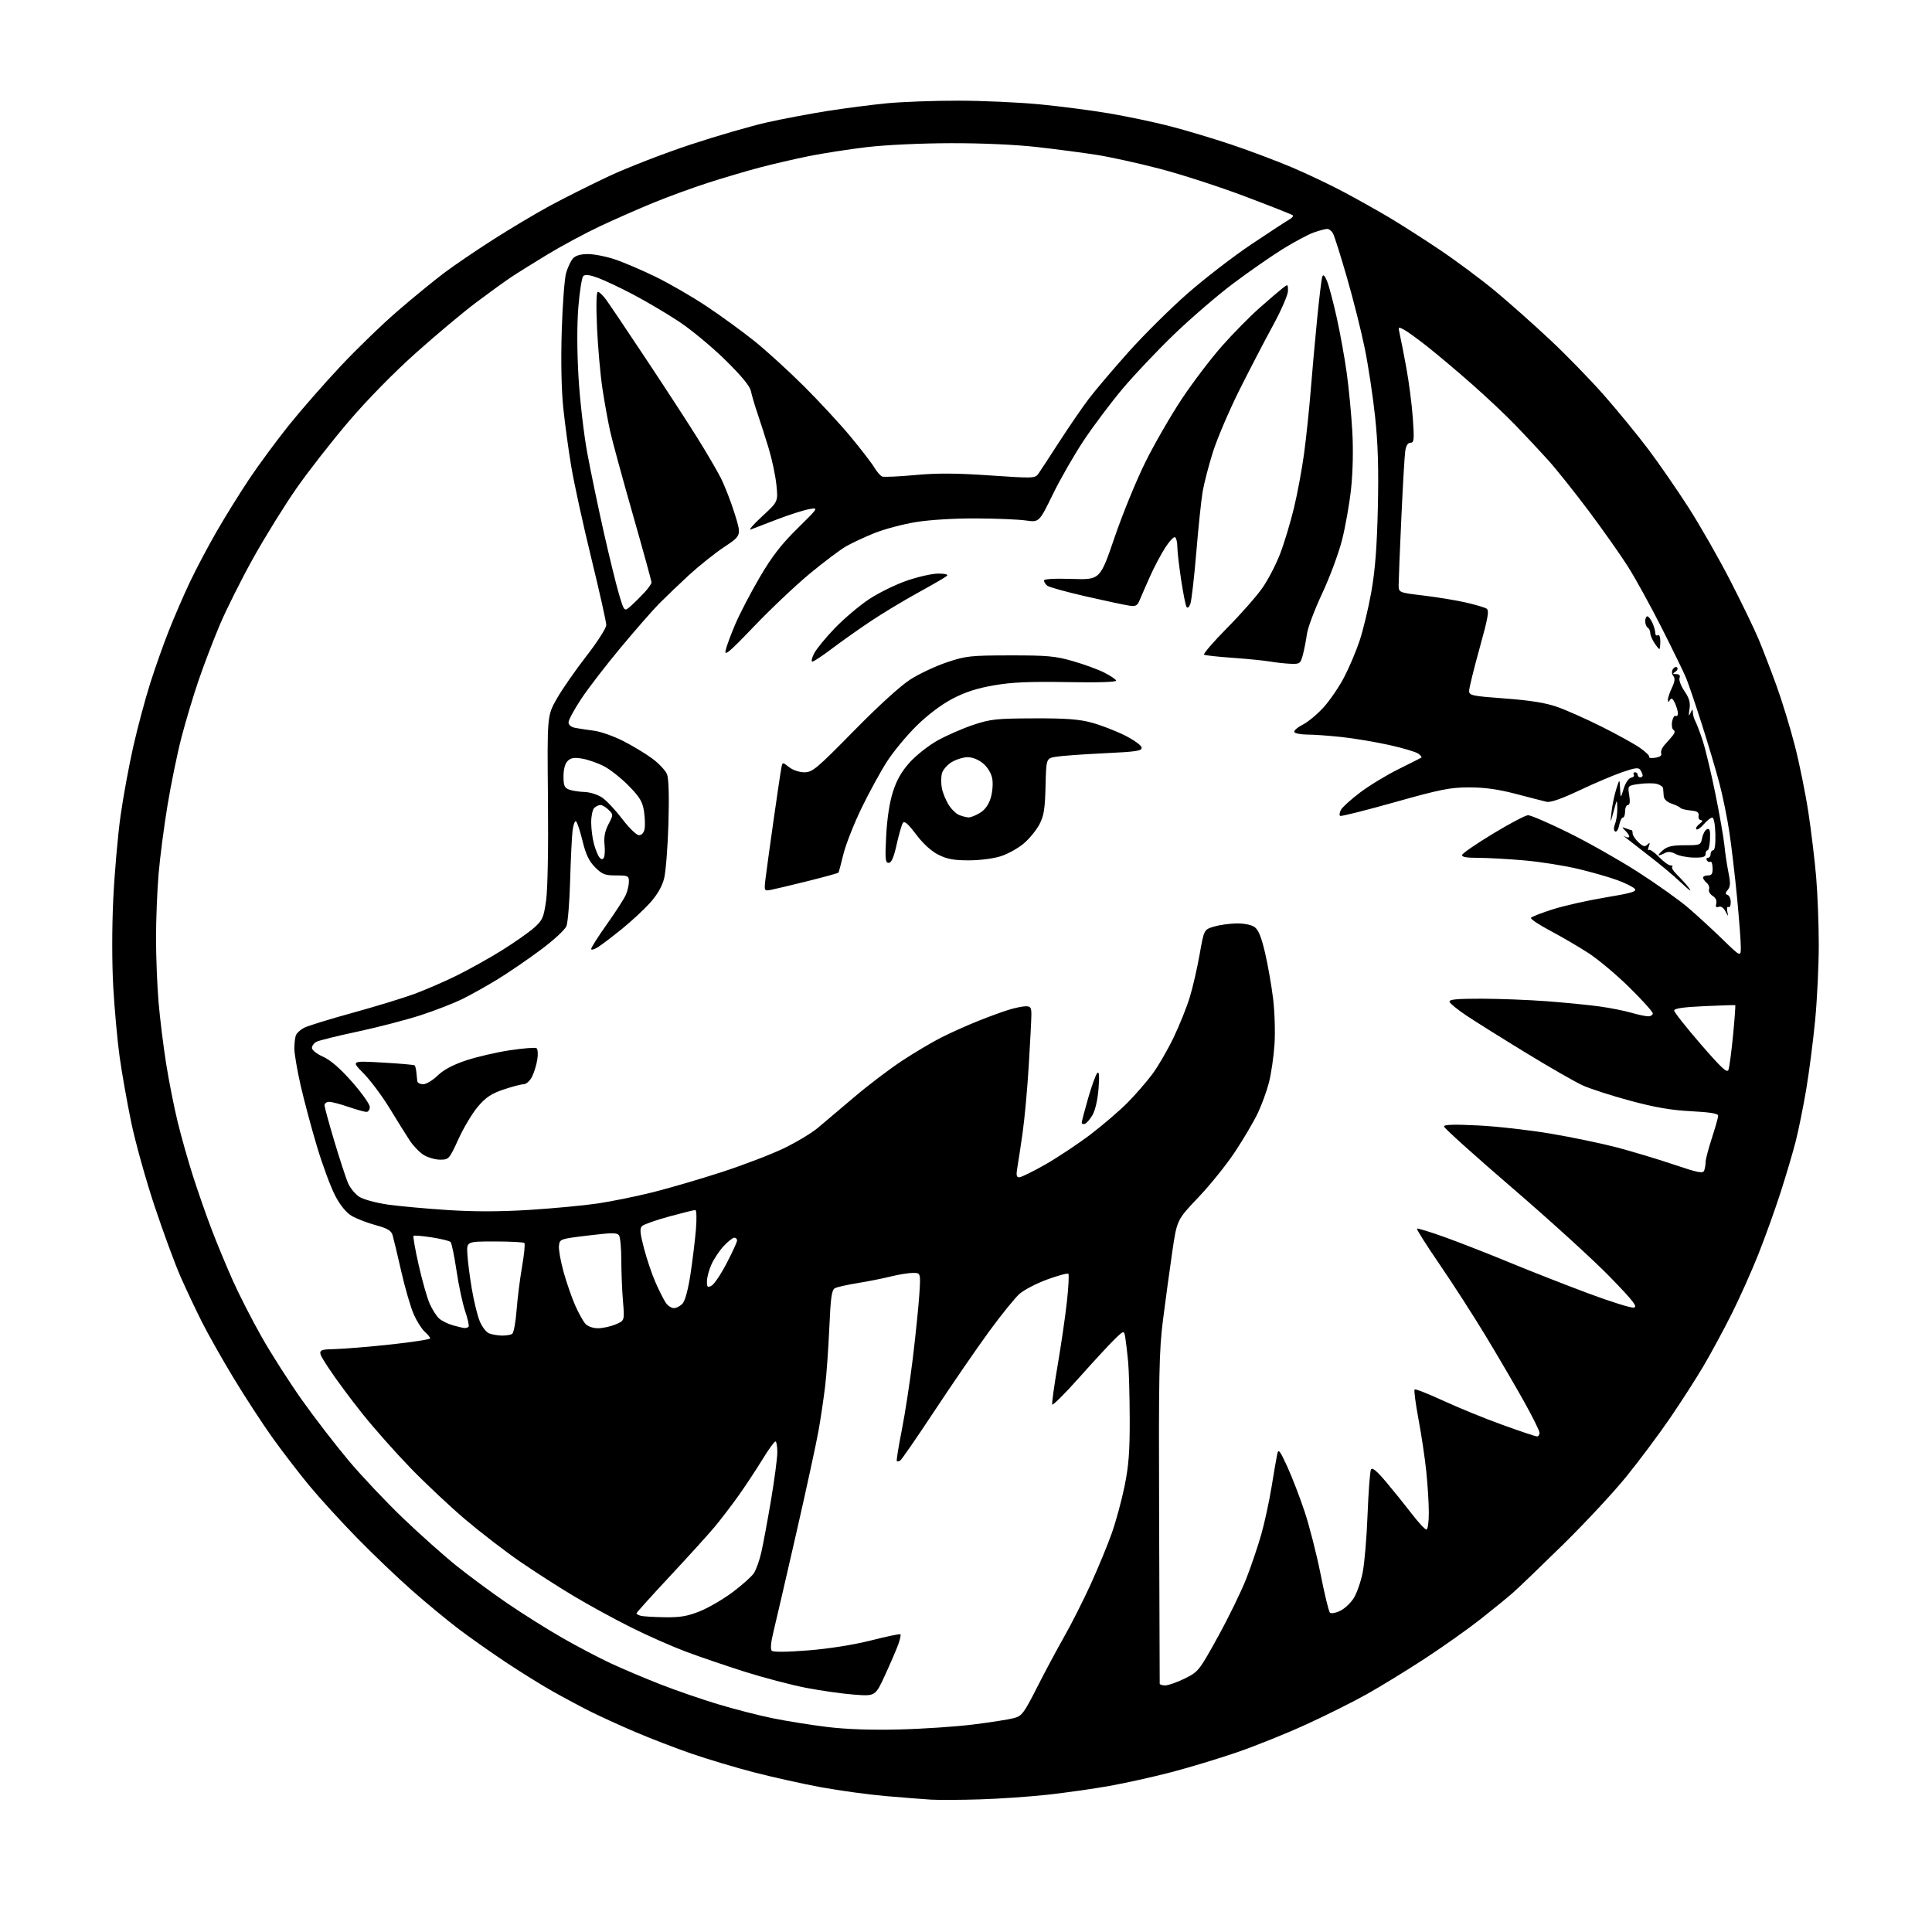 <?xml version="1.0" encoding="UTF-8" standalone="no"?>
<svg 
  version="1.1" 
  xmlns="http://www.w3.org/2000/svg" 
  xmlns:xlink="http://www.w3.org/1999/xlink" 
  xmlns:svg="http://www.w3.org/2000/svg"
  xmlns:rdf="http://www.w3.org/1999/02/22-rdf-syntax-ns#"
  xmlns:cc="http://creativecommons.org/ns#"
  xmlns:dc="http://purl.org/dc/elements/1.1/"
  viewBox="0 0 768 768"
  width="768"
  height="768"
>
<style>svg {background-color: white; }</style>"
<path stroke="none" fill="black" fill-rule="evenodd" d="M389.50,715.28C381.80,715.52 373.02,715.56 370.00,715.38C366.98,715.19 358.88,714.55 352.00,713.96C345.12,713.36 333.59,711.78 326.36,710.45C319.14,709.12 307.21,706.47 299.86,704.57C292.51,702.67 281.30,699.31 274.94,697.12C268.58,694.92 258.47,691.03 252.47,688.46C246.47,685.90 238.40,682.22 234.53,680.27C230.67,678.33 223.90,674.71 219.50,672.22C215.10,669.74 206.78,664.56 201.00,660.72C195.22,656.87 186.90,651.01 182.50,647.69C178.10,644.37 169.78,637.50 164.00,632.42C158.22,627.35 148.29,617.86 141.92,611.35C135.55,604.83 126.94,595.39 122.79,590.37C118.65,585.34 112.09,576.79 108.21,571.37C104.34,565.94 97.48,555.42 92.98,548.00C88.48,540.57 82.78,530.49 80.31,525.59C77.84,520.70 74.02,512.60 71.81,507.59C69.60,502.59 64.95,489.95 61.46,479.50C57.98,469.05 53.78,453.98 52.13,446.00C50.48,438.02 48.42,426.34 47.54,420.03C46.67,413.72 45.54,401.35 45.03,392.53C44.49,382.92 44.48,368.88 45.02,357.49C45.52,347.03 46.83,332.10 47.92,324.30C49.02,316.51 51.33,303.98 53.05,296.46C54.76,288.94 57.76,277.77 59.70,271.64C61.64,265.51 65.01,256.00 67.20,250.50C69.38,245.00 73.12,236.37 75.51,231.33C77.90,226.28 82.66,217.28 86.09,211.33C89.52,205.37 95.40,195.89 99.17,190.27C102.94,184.64 109.98,175.10 114.81,169.07C119.64,163.05 128.92,152.44 135.44,145.50C141.95,138.56 152.27,128.60 158.36,123.37C164.45,118.13 172.65,111.43 176.58,108.47C180.50,105.52 189.29,99.54 196.11,95.19C202.92,90.84 213.08,84.79 218.69,81.75C224.29,78.72 234.84,73.43 242.13,70.01C249.43,66.59 263.97,60.96 274.45,57.49C284.93,54.03 298.68,50.04 305.00,48.63C311.32,47.22 322.12,45.19 329.00,44.10C335.88,43.02 346.42,41.66 352.42,41.07C358.43,40.48 371.26,40.01 380.92,40.02C390.59,40.03 405.18,40.69 413.34,41.48C421.51,42.27 433.88,43.88 440.84,45.06C447.81,46.23 458.68,48.52 465.00,50.14C471.32,51.77 482.43,55.10 489.68,57.54C496.92,59.98 507.72,64.05 513.68,66.58C519.63,69.11 528.77,73.45 534.00,76.24C539.23,79.02 547.33,83.55 552.00,86.32C556.67,89.08 565.90,94.98 572.50,99.42C579.10,103.86 589.00,111.23 594.50,115.81C600.00,120.39 609.80,129.10 616.29,135.18C622.77,141.25 632.47,151.23 637.84,157.36C643.21,163.49 651.00,173.00 655.15,178.50C659.30,184.00 666.45,194.35 671.06,201.50C675.66,208.65 683.15,221.76 687.72,230.63C692.28,239.50 697.40,250.08 699.09,254.13C700.78,258.18 703.96,266.45 706.16,272.50C708.36,278.55 711.66,289.35 713.50,296.50C715.33,303.65 717.75,315.57 718.87,323.00C719.99,330.43 721.38,341.90 721.94,348.50C722.51,355.10 722.98,367.25 722.99,375.50C722.99,383.75 722.34,397.32 721.54,405.67C720.73,414.01 719.13,426.38 717.98,433.17C716.83,439.95 714.98,449.10 713.87,453.50C712.76,457.90 710.03,467.12 707.81,474.00C705.60,480.88 701.61,491.95 698.96,498.62C696.31,505.29 691.58,515.86 688.45,522.12C685.32,528.38 680.31,537.66 677.32,542.75C674.33,547.84 668.26,557.29 663.84,563.75C659.42,570.21 651.60,580.67 646.47,587.00C641.33,593.33 630.01,605.48 621.32,614.01C612.62,622.55 603.70,631.12 601.50,633.06C599.30,635.00 593.45,639.77 588.50,643.67C583.55,647.56 573.64,654.58 566.49,659.26C559.33,663.94 548.94,670.31 543.40,673.42C537.87,676.53 526.92,681.99 519.07,685.57C511.23,689.15 498.89,694.11 491.66,696.59C484.42,699.08 472.65,702.64 465.50,704.50C458.35,706.37 447.32,708.81 441.00,709.94C434.68,711.06 423.65,712.63 416.50,713.42C409.35,714.21 397.20,715.05 389.50,715.28zM357.50,687.49C366.85,687.26 380.12,686.36 387.00,685.50C393.88,684.63 401.08,683.51 403.01,682.99C406.22,682.13 407.00,681.10 412.24,670.78C415.39,664.57 420.27,655.45 423.09,650.50C425.91,645.55 430.65,636.18 433.61,629.68C436.57,623.17 440.34,614.05 441.97,609.41C443.61,604.77 445.89,596.37 447.04,590.74C448.68,582.70 449.12,576.95 449.08,564.00C449.05,554.92 448.77,544.80 448.47,541.50C448.16,538.20 447.67,533.98 447.38,532.12C446.86,528.74 446.86,528.74 443.32,532.12C441.38,533.98 435.02,540.85 429.19,547.40C423.37,553.94 418.45,558.84 418.27,558.30C418.08,557.75 419.05,550.82 420.40,542.90C421.76,534.98 423.42,523.65 424.08,517.72C424.74,511.80 425.01,506.68 424.69,506.35C424.36,506.03 420.61,507.03 416.35,508.59C412.08,510.14 407.11,512.72 405.30,514.31C403.48,515.90 398.01,522.67 393.13,529.35C388.25,536.03 378.54,550.16 371.55,560.74C364.56,571.32 358.40,580.25 357.86,580.59C357.31,580.93 356.70,581.03 356.49,580.82C356.28,580.61 357.17,575.05 358.48,568.47C359.78,561.89 361.75,549.08 362.85,540.00C363.95,530.92 365.11,519.56 365.43,514.75C366.01,506.00 366.01,506.00 362.90,506.00C361.19,506.00 357.25,506.64 354.14,507.41C351.04,508.19 345.12,509.37 341.00,510.03C336.88,510.69 332.78,511.61 331.91,512.07C330.61,512.75 330.20,515.63 329.67,527.70C329.31,535.84 328.57,546.33 328.01,551.00C327.45,555.67 326.29,563.55 325.42,568.50C324.55,573.45 320.50,592.12 316.41,610.00C312.32,627.88 308.27,645.37 307.41,648.87C306.43,652.87 306.20,655.60 306.79,656.19C307.38,656.78 312.79,656.73 321.31,656.05C329.59,655.39 339.28,653.85 346.19,652.11C352.41,650.53 357.70,649.42 357.94,649.65C358.18,649.87 357.79,651.70 357.06,653.72C356.33,655.74 353.98,661.19 351.84,665.84C347.96,674.29 347.96,674.29 339.51,673.64C334.87,673.29 326.28,672.07 320.43,670.94C314.57,669.81 303.65,666.94 296.14,664.57C288.64,662.19 278.00,658.56 272.50,656.50C267.00,654.43 257.21,650.10 250.75,646.86C244.28,643.63 234.16,638.10 228.25,634.57C222.34,631.05 212.66,624.84 206.74,620.77C200.83,616.70 191.03,609.16 184.97,604.02C178.91,598.88 169.12,589.68 163.21,583.58C157.30,577.48 148.68,567.77 144.07,561.99C139.45,556.22 133.46,548.12 130.75,544.00C125.83,536.50 125.83,536.50 133.17,536.28C137.20,536.16 147.36,535.32 155.75,534.40C164.14,533.49 171.00,532.42 171.00,532.03C171.00,531.63 170.04,530.45 168.86,529.40C167.68,528.36 165.71,525.25 164.49,522.50C163.26,519.75 161.03,512.10 159.53,505.50C158.02,498.90 156.48,492.41 156.09,491.09C155.53,489.17 154.16,488.34 149.35,487.02C146.03,486.11 141.78,484.48 139.91,483.40C137.70,482.13 135.38,479.32 133.31,475.44C131.56,472.14 128.29,463.36 126.05,455.92C123.82,448.48 120.87,437.47 119.50,431.45C118.14,425.43 117.01,418.85 117.01,416.83C117.00,414.81 117.28,412.44 117.62,411.54C117.96,410.65 119.44,409.31 120.91,408.55C122.38,407.79 131.03,405.12 140.13,402.62C149.24,400.11 160.29,396.74 164.69,395.11C169.09,393.49 176.69,390.19 181.59,387.78C186.49,385.36 194.55,380.86 199.50,377.78C204.45,374.69 210.19,370.67 212.26,368.83C215.67,365.80 216.11,364.82 217.08,358.00C217.72,353.50 218.01,337.32 217.82,317.50C217.50,284.50 217.50,284.50 221.33,277.76C223.44,274.05 228.73,266.43 233.08,260.83C237.48,255.17 241.00,249.68 241.00,248.45C241.00,247.24 238.32,235.28 235.05,221.88C231.78,208.47 228.19,192.10 227.09,185.50C225.98,178.90 224.55,168.35 223.90,162.05C223.16,154.94 222.94,143.40 223.30,131.55C223.62,121.07 224.40,110.70 225.04,108.50C225.68,106.30 226.90,103.71 227.75,102.75C228.79,101.59 230.78,101.00 233.69,101.00C236.09,101.00 240.86,101.92 244.28,103.06C247.70,104.19 255.00,107.30 260.50,109.97C266.00,112.64 275.23,117.98 281.00,121.83C286.77,125.68 295.32,131.91 300.00,135.67C304.67,139.43 313.47,147.45 319.55,153.50C325.63,159.55 334.01,168.62 338.18,173.65C342.35,178.68 346.58,184.18 347.58,185.87C348.58,187.55 349.97,189.16 350.68,189.43C351.39,189.70 357.27,189.44 363.74,188.84C372.54,188.03 380.03,188.07 393.47,188.99C410.64,190.17 411.50,190.14 412.75,188.36C413.46,187.34 417.25,181.55 421.16,175.50C425.08,169.45 430.33,161.80 432.84,158.50C435.34,155.20 442.37,146.92 448.45,140.10C454.53,133.29 465.11,122.78 471.96,116.76C478.82,110.74 490.31,101.88 497.49,97.08C504.68,92.27 511.44,87.85 512.52,87.25C513.60,86.64 514.23,85.90 513.93,85.60C513.62,85.29 505.03,81.89 494.82,78.04C484.62,74.19 469.35,69.25 460.88,67.05C452.42,64.85 441.23,62.39 436.00,61.57C430.77,60.75 420.20,59.36 412.50,58.48C403.90,57.50 390.59,56.89 378.00,56.92C366.20,56.94 352.04,57.61 344.64,58.48C337.56,59.32 327.21,60.92 321.64,62.04C316.06,63.17 307.23,65.21 302.00,66.59C296.77,67.97 287.55,70.70 281.50,72.65C275.45,74.60 265.77,78.13 260.00,80.49C254.22,82.85 244.67,87.05 238.77,89.81C232.87,92.58 223.42,97.65 217.77,101.07C212.12,104.49 205.47,108.65 203.00,110.30C200.53,111.96 194.30,116.46 189.18,120.31C184.05,124.16 173.31,133.16 165.32,140.30C156.56,148.12 145.95,158.94 138.64,167.51C131.96,175.33 122.61,187.30 117.85,194.12C113.10,200.93 105.35,213.44 100.62,221.92C95.90,230.41 89.93,242.33 87.36,248.42C84.78,254.52 80.97,264.49 78.89,270.59C76.81,276.69 73.77,286.84 72.13,293.15C70.49,299.46 68.00,311.57 66.60,320.06C65.19,328.55 63.59,340.90 63.03,347.50C62.48,354.10 62.02,365.57 62.02,373.00C62.02,380.43 62.48,391.90 63.04,398.50C63.61,405.10 64.97,416.12 66.07,423.00C67.17,429.88 69.22,440.23 70.63,446.00C72.04,451.77 74.77,461.45 76.71,467.50C78.65,473.55 81.94,483.00 84.04,488.50C86.13,494.00 89.92,503.15 92.45,508.83C94.98,514.51 100.18,524.69 104.01,531.44C107.83,538.20 115.07,549.52 120.10,556.61C125.13,563.70 133.48,574.53 138.65,580.68C143.83,586.83 153.51,597.08 160.16,603.45C166.82,609.83 176.37,618.34 181.38,622.37C186.40,626.40 195.45,633.09 201.50,637.23C207.55,641.37 217.41,647.57 223.40,651.01C229.40,654.45 238.17,659.06 242.90,661.25C247.63,663.45 256.45,667.18 262.50,669.55C268.55,671.91 278.78,675.45 285.24,677.40C291.69,679.36 301.55,681.89 307.14,683.03C312.72,684.17 322.52,685.73 328.90,686.51C336.44,687.42 346.44,687.77 357.50,687.49zM463.25,669.97C464.49,669.95 467.97,668.71 471.00,667.22C476.36,664.57 476.68,664.17 484.17,650.60C488.38,642.95 493.44,632.60 495.39,627.60C497.35,622.59 500.03,614.67 501.36,610.00C502.69,605.33 504.54,596.77 505.48,591.00C506.41,585.23 507.42,579.38 507.72,578.00C508.18,575.84 508.72,576.51 511.65,582.85C513.51,586.90 516.62,594.94 518.55,600.72C520.48,606.50 523.36,617.75 524.95,625.73C526.53,633.70 528.20,640.60 528.66,641.06C529.12,641.52 530.96,641.19 532.74,640.33C534.53,639.46 536.98,637.16 538.18,635.20C539.39,633.25 540.97,628.69 541.69,625.08C542.41,621.46 543.29,611.08 543.63,602.00C543.98,592.92 544.59,584.89 544.98,584.15C545.49,583.19 547.27,584.67 551.10,589.22C554.07,592.75 558.64,598.42 561.25,601.82C563.86,605.22 566.45,608.00 567.00,608.00C567.57,608.00 567.99,605.10 567.98,601.25C567.97,597.54 567.52,590.23 566.98,585.00C566.44,579.77 565.05,570.42 563.88,564.20C562.72,557.99 562.02,552.65 562.32,552.34C562.63,552.04 567.74,554.04 573.69,556.79C579.64,559.55 590.23,563.87 597.23,566.40C604.24,568.93 610.43,571.00 610.98,571.00C611.54,571.00 612.00,570.36 612.00,569.58C612.00,568.79 609.15,563.06 605.66,556.83C602.18,550.60 595.37,538.98 590.55,531.00C585.72,523.02 577.51,510.28 572.30,502.67C567.09,495.07 563.02,488.64 563.27,488.40C563.51,488.16 568.61,489.73 574.61,491.89C580.60,494.06 592.16,498.58 600.30,501.95C608.44,505.31 622.35,510.77 631.22,514.08C640.08,517.39 648.27,519.96 649.41,519.79C651.13,519.54 649.48,517.40 640.00,507.61C633.67,501.08 616.24,485.20 601.25,472.31C586.26,459.43 574.00,448.39 574.00,447.79C574.00,447.02 577.99,446.90 587.58,447.38C595.04,447.75 607.97,449.21 616.30,450.62C624.64,452.02 636.41,454.47 642.48,456.05C648.54,457.64 658.76,460.71 665.18,462.87C674.92,466.16 676.95,466.57 677.43,465.33C677.74,464.51 678.00,462.99 678.00,461.95C678.00,460.91 679.12,456.62 680.50,452.40C681.87,448.19 683.00,444.19 683.00,443.51C683.00,442.65 679.80,442.12 672.25,441.73C664.36,441.33 657.91,440.22 648.00,437.55C640.58,435.55 632.08,432.80 629.12,431.45C626.16,430.10 616.03,424.29 606.62,418.54C597.20,412.79 586.60,406.15 583.05,403.79C579.50,401.43 576.43,398.94 576.22,398.25C575.92,397.29 578.87,397.00 588.72,397.00C595.80,397.00 607.65,397.46 615.05,398.02C622.45,398.59 631.88,399.52 636.00,400.10C640.12,400.67 645.72,401.79 648.43,402.57C651.14,403.36 654.18,404.00 655.18,404.00C656.18,404.00 657.00,403.47 657.00,402.83C657.00,402.19 652.84,397.57 647.75,392.56C642.66,387.55 635.35,381.40 631.50,378.90C627.65,376.40 620.81,372.40 616.30,370.01C611.78,367.62 608.31,365.30 608.59,364.86C608.86,364.42 612.77,362.89 617.29,361.46C621.81,360.02 631.23,357.91 638.22,356.75C648.32,355.08 650.73,354.38 649.88,353.36C649.30,352.65 646.27,351.12 643.16,349.96C640.05,348.79 633.00,346.76 627.50,345.44C622.00,344.12 612.33,342.58 606.00,342.03C599.67,341.47 591.42,341.01 587.67,341.01C582.77,341.00 580.95,340.66 581.24,339.79C581.46,339.13 587.01,335.33 593.57,331.35C600.13,327.38 606.36,324.10 607.40,324.06C608.45,324.03 615.65,327.13 623.40,330.96C631.16,334.78 643.58,341.81 651.00,346.56C658.42,351.32 667.42,357.71 671.00,360.78C674.58,363.84 680.76,369.52 684.75,373.40C692.00,380.45 692.00,380.45 692.00,376.39C692.00,374.15 691.33,365.39 690.52,356.91C689.70,348.43 688.34,336.77 687.48,331.00C686.63,325.23 684.79,316.23 683.39,311.00C682.00,305.77 678.85,295.20 676.38,287.50C673.92,279.80 671.16,271.70 670.25,269.50C669.34,267.30 664.95,258.30 660.50,249.50C656.05,240.70 649.97,229.68 646.99,225.00C644.01,220.32 636.99,210.38 631.38,202.90C625.77,195.42 618.58,186.42 615.40,182.90C612.23,179.38 606.45,173.20 602.56,169.17C598.68,165.13 590.77,157.68 585.00,152.61C579.23,147.53 571.35,140.89 567.50,137.85C563.65,134.81 559.43,131.75 558.11,131.05C555.81,129.83 555.75,129.88 556.39,132.64C556.76,134.21 557.93,140.22 559.00,146.00C560.07,151.78 561.25,160.89 561.62,166.25C562.22,174.81 562.11,176.00 560.70,176.00C559.65,176.00 558.92,177.13 558.61,179.25C558.34,181.04 557.64,193.07 557.05,206.00C556.45,218.93 555.98,230.86 555.98,232.53C556.00,235.56 556.00,235.56 565.89,236.74C571.33,237.39 578.87,238.63 582.64,239.49C586.41,240.35 590.13,241.45 590.90,241.93C592.05,242.65 591.57,245.37 588.15,257.71C585.87,265.92 584.00,273.52 584.00,274.62C584.00,276.46 585.05,276.68 598.25,277.66C608.32,278.41 614.41,279.39 619.00,281.00C622.58,282.26 630.45,285.75 636.50,288.77C642.55,291.79 649.42,295.58 651.77,297.19C654.12,298.80 655.83,300.46 655.57,300.88C655.32,301.30 656.40,301.45 657.98,301.22C659.85,300.94 660.68,300.33 660.35,299.47C660.07,298.75 660.67,297.25 661.67,296.15C662.68,295.05 664.12,293.39 664.89,292.47C665.81,291.35 665.92,290.57 665.23,290.14C664.65,289.79 664.42,288.26 664.71,286.76C664.99,285.25 665.63,284.27 666.11,284.57C666.60,284.87 667.00,284.44 667.00,283.61C667.00,282.77 666.47,280.94 665.83,279.52C664.98,277.65 664.43,277.30 663.84,278.22C663.20,279.24 663.03,279.23 663.02,278.15C663.01,277.41 663.73,275.27 664.62,273.39C665.78,270.95 665.93,269.63 665.17,268.71C664.53,267.93 664.46,266.87 665.00,266.00C665.49,265.20 666.24,264.91 666.67,265.33C667.09,265.76 666.78,266.53 665.97,267.04C664.76,267.81 664.82,267.97 666.36,267.98C667.59,267.99 668.02,268.50 667.64,269.50C667.32,270.33 668.20,272.68 669.60,274.74C671.55,277.62 672.01,279.28 671.59,281.99C671.19,284.58 671.29,284.97 671.95,283.50C672.74,281.76 672.87,281.73 672.93,283.26C672.97,284.23 673.43,285.81 673.95,286.76C674.48,287.72 675.79,291.20 676.87,294.50C677.95,297.80 680.21,307.25 681.88,315.50C683.56,323.75 685.17,332.98 685.47,336.00C685.76,339.02 686.49,343.88 687.08,346.80C687.94,350.99 687.88,352.44 686.83,353.71C685.78,354.98 685.77,355.42 686.75,355.75C687.44,355.98 688.00,357.28 688.00,358.64C688.00,360.00 687.59,360.87 687.09,360.56C686.59,360.25 686.38,361.01 686.62,362.25C687.05,364.50 687.05,364.50 685.85,362.21C685.14,360.83 684.08,360.14 683.21,360.47C682.18,360.87 681.90,360.49 682.24,359.17C682.54,358.03 681.98,356.84 680.78,356.10C679.71,355.43 679.07,354.26 679.36,353.51C679.65,352.76 679.23,351.61 678.44,350.95C677.65,350.29 677.00,349.36 677.00,348.88C677.00,348.39 677.87,348.00 678.93,348.00C680.43,348.00 680.85,347.33 680.78,345.03C680.74,343.40 680.35,342.29 679.92,342.55C679.49,342.82 678.86,342.58 678.51,342.02C678.16,341.46 678.36,341.00 678.94,341.00C679.52,341.00 680.00,340.32 680.00,339.50C680.00,338.68 680.47,338.00 681.03,338.00C681.66,338.00 682.00,335.42 681.89,331.50C681.78,327.65 681.27,325.00 680.64,325.00C680.05,325.00 678.53,326.20 677.28,327.66C676.02,329.13 674.69,330.02 674.32,329.65C673.95,329.28 674.51,328.32 675.57,327.52C676.74,326.64 676.99,326.05 676.21,326.03C675.49,326.01 675.04,325.21 675.21,324.25C675.43,322.91 674.68,322.42 672.01,322.17C670.09,321.99 668.29,321.53 668.01,321.16C667.73,320.78 666.15,320.02 664.50,319.46C662.63,318.82 661.45,317.70 661.36,316.47C661.28,315.39 661.16,313.99 661.11,313.36C661.05,312.73 659.92,311.95 658.60,311.61C657.28,311.28 654.13,311.29 651.61,311.64C647.02,312.27 647.02,312.27 647.64,316.13C648.05,318.70 647.88,320.00 647.13,320.00C646.51,320.00 646.00,321.12 646.00,322.50C646.00,323.88 645.61,325.00 645.12,325.00C644.64,325.00 643.97,326.38 643.64,328.07C643.30,329.75 642.59,330.86 642.05,330.53C641.42,330.14 641.42,329.03 642.04,327.40C642.57,326.01 642.96,323.21 642.90,321.18C642.81,317.51 642.80,317.52 641.45,322.50C640.09,327.50 640.09,327.50 640.60,322.77C640.89,320.16 641.72,316.11 642.46,313.77C643.80,309.50 643.80,309.50 644.01,313.50C644.21,317.50 644.21,317.50 645.44,313.50C646.14,311.23 647.40,309.36 648.35,309.17C649.27,309.00 649.77,308.43 649.45,307.92C649.14,307.42 649.36,307.00 649.94,307.00C650.52,307.00 651.00,307.45 651.00,308.00C651.00,308.55 651.45,309.00 652.00,309.00C652.55,309.00 652.99,308.66 652.98,308.25C652.98,307.84 652.58,306.88 652.10,306.13C651.39,305.00 650.14,305.14 644.87,306.95C641.37,308.15 633.69,311.41 627.81,314.20C620.75,317.54 616.33,319.08 614.81,318.73C613.54,318.43 608.05,317.03 602.62,315.60C595.62,313.76 590.21,313.00 584.05,313.00C576.47,313.00 572.65,313.76 554.42,318.89C542.92,322.13 533.16,324.58 532.75,324.33C532.33,324.08 532.46,323.01 533.03,321.95C533.59,320.89 537.01,317.79 540.63,315.05C544.24,312.32 551.09,308.15 555.85,305.79C560.61,303.43 564.72,301.35 565.00,301.17C565.27,300.99 564.73,300.27 563.78,299.58C562.84,298.90 557.67,297.36 552.29,296.16C546.90,294.97 538.45,293.54 533.50,293.00C528.55,292.46 522.39,292.01 519.81,292.01C517.23,292.00 514.85,291.57 514.52,291.04C514.20,290.51 515.68,289.18 517.83,288.09C519.97,286.99 523.74,283.86 526.20,281.12C528.66,278.38 532.29,273.07 534.26,269.32C536.23,265.57 539.01,259.03 540.43,254.80C541.85,250.56 543.96,241.79 545.12,235.30C546.63,226.76 547.35,217.57 547.71,202.00C548.07,186.42 547.77,176.46 546.64,165.83C545.79,157.77 543.95,145.54 542.55,138.67C541.16,131.80 537.97,119.09 535.46,110.43C532.96,101.78 530.46,93.86 529.92,92.85C529.37,91.83 528.33,91.00 527.59,91.00C526.85,91.00 524.45,91.64 522.25,92.41C520.05,93.19 514.49,96.16 509.89,99.01C505.30,101.86 496.44,108.02 490.22,112.69C483.99,117.37 473.45,126.44 466.79,132.85C460.13,139.26 450.90,149.00 446.28,154.50C441.65,160.00 434.75,169.18 430.93,174.90C427.11,180.62 421.54,190.32 418.53,196.47C413.08,207.65 413.08,207.65 407.79,206.90C404.88,206.48 395.98,206.11 388.00,206.08C379.43,206.04 369.65,206.63 364.09,207.53C358.92,208.37 351.49,210.35 347.59,211.92C343.69,213.49 338.61,215.87 336.30,217.19C333.99,218.52 327.54,223.37 321.96,227.98C316.39,232.59 306.41,242.02 299.80,248.93C289.84,259.34 287.89,260.98 288.45,258.50C288.82,256.85 290.59,252.09 292.37,247.93C294.16,243.77 298.51,235.44 302.03,229.43C306.86,221.20 310.55,216.42 316.97,210.10C325.50,201.69 325.50,201.69 321.50,202.43C319.30,202.84 313.68,204.64 309.00,206.43C304.32,208.23 299.60,210.04 298.50,210.46C297.40,210.87 299.38,208.56 302.91,205.31C309.32,199.41 309.32,199.41 308.63,192.73C308.26,189.06 306.88,182.55 305.58,178.28C304.28,174.00 302.30,167.80 301.17,164.50C300.04,161.20 298.84,157.15 298.51,155.50C298.09,153.46 294.79,149.45 288.20,142.99C282.86,137.75 274.54,130.87 269.69,127.69C264.85,124.51 256.75,119.73 251.69,117.07C246.64,114.41 240.34,111.43 237.70,110.46C234.37,109.23 232.59,109.01 231.86,109.74C231.29,110.31 230.40,115.90 229.90,122.14C229.33,129.27 229.36,139.68 229.98,150.12C230.53,159.26 232.09,172.76 233.46,180.12C234.82,187.48 237.75,201.55 239.97,211.39C242.19,221.23 244.93,232.42 246.07,236.25C248.15,243.21 248.15,243.21 250.79,240.86C252.25,239.56 254.68,237.15 256.20,235.50C257.72,233.85 258.98,232.06 258.98,231.53C258.99,231.00 255.65,218.85 251.56,204.53C247.47,190.21 243.42,175.35 242.56,171.50C241.70,167.65 240.31,160.00 239.48,154.50C238.65,149.00 237.68,138.09 237.33,130.25C236.93,121.29 237.05,116.00 237.66,116.00C238.19,116.00 239.64,117.37 240.88,119.05C242.12,120.72 249.31,131.41 256.87,142.80C264.43,154.18 273.56,168.22 277.17,174.00C280.78,179.78 284.99,186.97 286.53,190.00C288.07,193.03 290.55,199.41 292.04,204.18C294.76,212.87 294.76,212.87 287.91,217.42C284.15,219.92 277.79,225.00 273.78,228.69C269.78,232.39 264.48,237.47 262.00,239.97C259.52,242.48 252.71,250.27 246.85,257.29C240.99,264.31 233.90,273.51 231.10,277.74C228.29,281.97 226.00,286.19 226.00,287.13C226.00,288.20 227.02,289.03 228.75,289.36C230.26,289.64 233.63,290.15 236.23,290.49C238.84,290.84 244.01,292.66 247.73,294.56C251.45,296.45 256.66,299.59 259.29,301.54C261.92,303.48 264.56,306.30 265.15,307.79C265.83,309.52 266.03,316.62 265.71,327.50C265.43,336.85 264.65,346.65 263.98,349.28C263.18,352.39 261.23,355.75 258.41,358.89C256.02,361.54 251.02,366.19 247.29,369.21C243.55,372.24 239.26,375.51 237.75,376.47C236.24,377.44 235.00,377.77 235.00,377.22C235.00,376.66 237.83,372.22 241.28,367.35C244.74,362.48 248.11,357.24 248.78,355.70C249.45,354.16 250.00,351.80 250.00,350.45C250.00,348.17 249.65,348.00 244.90,348.00C240.48,348.00 239.37,347.57 236.56,344.75C234.13,342.31 232.88,339.69 231.55,334.24C230.58,330.25 229.41,326.75 228.95,326.47C228.50,326.19 227.89,327.88 227.60,330.23C227.31,332.58 226.88,341.48 226.64,350.00C226.40,358.52 225.74,366.68 225.18,368.11C224.60,369.59 220.10,373.74 214.83,377.65C209.70,381.46 202.12,386.65 198.00,389.17C193.88,391.70 187.63,395.21 184.13,396.96C180.62,398.72 173.03,401.68 167.26,403.55C161.50,405.42 150.19,408.36 142.14,410.08C134.09,411.79 126.71,413.62 125.75,414.14C124.79,414.65 124.00,415.75 124.00,416.59C124.00,417.43 125.99,418.99 128.42,420.07C131.38,421.38 135.17,424.66 139.92,430.04C143.81,434.46 147.00,438.95 147.00,440.03C147.00,441.12 146.40,442.00 145.66,442.00C144.92,442.00 141.70,441.10 138.50,440.00C135.30,438.90 131.86,438.00 130.84,438.00C129.83,438.00 129.00,438.60 129.00,439.33C129.00,440.06 130.75,446.47 132.88,453.58C135.01,460.69 137.46,468.18 138.32,470.23C139.18,472.28 141.27,474.80 142.96,475.83C144.65,476.86 149.77,478.22 154.32,478.86C158.88,479.50 169.56,480.47 178.05,481.02C188.65,481.70 198.84,481.68 210.50,480.95C219.85,480.36 232.00,479.22 237.50,478.41C243.00,477.60 252.90,475.59 259.50,473.94C266.10,472.29 278.48,468.66 287.00,465.89C295.52,463.11 306.55,458.89 311.50,456.51C316.45,454.13 322.57,450.45 325.11,448.34C327.64,446.23 334.17,440.71 339.61,436.08C345.05,431.45 353.55,424.99 358.50,421.73C363.45,418.46 370.53,414.26 374.23,412.39C377.93,410.53 384.45,407.60 388.73,405.89C393.00,404.18 398.52,402.16 401.00,401.40C403.48,400.64 406.51,400.02 407.75,400.01C409.63,400.00 410.00,400.54 409.99,403.25C409.99,405.04 409.52,414.15 408.95,423.50C408.39,432.85 407.27,445.00 406.48,450.50C405.69,456.00 404.75,462.19 404.39,464.25C403.89,467.13 404.07,468.00 405.16,468.00C405.94,468.00 410.62,465.70 415.54,462.90C420.47,460.09 428.55,454.72 433.50,450.96C438.45,447.19 445.08,441.50 448.23,438.31C451.39,435.11 455.81,430.02 458.06,427.00C460.32,423.98 464.11,417.45 466.49,412.50C468.87,407.55 471.79,400.27 472.98,396.32C474.18,392.37 475.93,384.73 476.88,379.34C478.61,369.53 478.61,369.53 482.56,368.34C484.73,367.69 488.76,367.12 491.53,367.08C494.49,367.03 497.43,367.62 498.69,368.50C500.23,369.57 501.41,372.46 502.88,378.75C504.00,383.56 505.44,391.77 506.08,397.00C506.72,402.23 506.96,410.48 506.62,415.34C506.29,420.20 505.30,426.95 504.42,430.34C503.55,433.73 501.55,439.20 499.98,442.50C498.41,445.80 494.38,452.66 491.02,457.74C487.67,462.82 481.09,471.01 476.39,475.95C467.85,484.92 467.85,484.92 465.98,497.71C464.96,504.75 463.31,516.80 462.33,524.50C460.75,536.86 460.57,546.11 460.77,603.50C460.90,639.25 461.00,668.84 461.00,669.25C461.00,669.66 462.01,669.99 463.25,669.97zM264.24,642.88C270.37,642.98 273.28,642.48 278.24,640.49C281.68,639.10 287.56,635.67 291.31,632.86C295.05,630.05 298.83,626.67 299.70,625.33C300.57,624.00 301.88,620.34 302.60,617.21C303.33,614.07 305.06,604.75 306.46,596.50C307.85,588.25 309.00,579.59 309.00,577.25C309.00,574.91 308.65,573.00 308.23,573.00C307.81,573.00 305.46,576.26 303.02,580.25C300.58,584.24 296.34,590.65 293.61,594.50C290.87,598.35 286.58,603.96 284.07,606.97C281.56,609.98 273.54,618.82 266.25,626.63C258.96,634.43 253.00,641.05 253.00,641.33C253.00,641.62 253.79,642.06 254.75,642.31C255.71,642.56 259.98,642.82 264.24,642.88zM199.50,530.92C201.15,530.95 202.99,530.64 203.60,530.23C204.20,529.83 204.99,525.64 205.34,520.92C205.70,516.21 206.68,508.38 207.52,503.54C208.37,498.69 208.78,494.45 208.45,494.11C208.11,493.78 202.81,493.50 196.67,493.50C185.50,493.50 185.50,493.50 185.78,498.50C185.94,501.25 186.72,507.42 187.53,512.21C188.33,517.01 189.73,522.78 190.64,525.05C191.54,527.32 193.23,529.55 194.39,530.02C195.55,530.49 197.85,530.89 199.50,530.92zM184.58,527.91C185.18,527.96 185.93,527.74 186.25,527.42C186.57,527.09 185.99,524.37 184.95,521.35C183.91,518.34 182.35,511.06 181.48,505.18C180.61,499.31 179.54,494.14 179.10,493.71C178.67,493.27 175.29,492.44 171.58,491.87C167.88,491.29 164.64,491.03 164.38,491.28C164.13,491.54 165.05,496.79 166.45,502.95C167.84,509.11 169.81,516.03 170.84,518.33C171.87,520.62 173.56,523.25 174.60,524.16C175.65,525.08 178.07,526.28 180.00,526.82C181.93,527.37 183.99,527.86 184.58,527.91zM237.69,528.00C239.54,528.00 242.69,527.32 244.68,526.49C248.29,524.98 248.29,524.98 247.65,517.34C247.29,513.14 246.99,505.83 246.98,501.10C246.98,496.37 246.58,491.88 246.10,491.13C245.36,489.96 243.50,489.96 233.86,491.13C222.64,492.48 222.50,492.53 222.19,495.21C222.02,496.70 222.86,501.43 224.06,505.71C225.26,509.99 227.33,515.95 228.66,518.96C229.99,521.97 231.81,525.23 232.70,526.22C233.64,527.26 235.72,528.00 237.69,528.00zM267.87,520.00C268.87,520.00 270.43,519.18 271.34,518.17C272.35,517.06 273.58,512.45 274.49,506.42C275.31,500.97 276.28,493.01 276.64,488.75C277.00,484.38 276.90,481.00 276.39,481.00C275.90,481.00 271.23,482.16 266.00,483.58C260.77,485.00 255.94,486.71 255.24,487.37C254.24,488.34 254.39,490.12 256.01,496.30C257.12,500.54 259.17,506.60 260.57,509.76C261.96,512.92 263.77,516.51 264.58,517.75C265.38,518.99 266.87,520.00 267.87,520.00zM282.87,511.07C283.90,510.52 286.60,506.50 288.87,502.13C291.14,497.77 293.00,493.70 293.00,493.10C293.00,492.49 292.51,492.00 291.90,492.00C291.30,492.00 289.43,493.46 287.75,495.25C286.07,497.04 283.88,500.30 282.87,502.50C281.87,504.70 281.03,507.75 281.02,509.29C281.00,511.70 281.25,511.94 282.87,511.07zM175.00,460.99C173.07,460.99 170.15,460.17 168.50,459.16C166.85,458.16 164.33,455.57 162.91,453.42C161.49,451.26 157.89,445.50 154.91,440.61C151.93,435.72 147.27,429.46 144.54,426.70C139.58,421.68 139.58,421.68 152.00,422.38C158.83,422.76 164.61,423.27 164.84,423.51C165.08,423.74 165.38,424.96 165.51,426.22C165.64,427.47 165.80,429.06 165.87,429.75C165.94,430.44 166.99,431.00 168.21,431.00C169.42,431.00 172.01,429.45 173.96,427.56C176.34,425.25 180.04,423.28 185.25,421.54C189.51,420.12 197.34,418.30 202.64,417.50C207.94,416.71 212.72,416.33 213.25,416.65C213.79,416.99 213.94,419.00 213.58,421.23C213.23,423.42 212.27,426.51 211.45,428.10C210.62,429.70 209.15,431.00 208.17,431.00C207.19,431.00 203.60,431.94 200.19,433.09C195.34,434.73 193.14,436.19 190.02,439.84C187.83,442.40 184.34,448.21 182.27,452.74C178.60,460.77 178.41,460.98 175.00,460.99zM431.24,446.75C430.56,446.98 430.00,446.77 430.00,446.29C430.00,445.81 431.16,441.38 432.58,436.46C434.00,431.53 435.63,427.05 436.21,426.50C436.93,425.81 437.08,427.74 436.68,432.82C436.34,437.13 435.36,441.41 434.29,443.24C433.30,444.94 431.92,446.53 431.24,446.75zM687.09,425.28C687.45,424.30 688.27,418.15 688.91,411.62C689.54,405.08 689.94,399.66 689.78,399.57C689.63,399.49 684.10,399.66 677.50,399.96C669.23,400.33 665.50,400.87 665.50,401.68C665.50,402.34 670.21,408.31 675.97,414.96C684.29,424.58 686.57,426.69 687.09,425.28zM306.60,353.70C303.71,354.27 303.71,354.27 304.36,348.89C304.72,345.92 306.17,335.40 307.58,325.50C308.99,315.60 310.35,306.47 310.61,305.20C311.06,302.90 311.06,302.90 313.67,304.95C315.16,306.13 317.76,307.00 319.76,307.00C322.95,307.00 324.63,305.59 339.38,290.58C349.16,280.61 358.02,272.55 361.92,270.07C365.45,267.82 371.98,264.76 376.42,263.27C383.93,260.75 385.70,260.55 401.50,260.53C416.30,260.51 419.54,260.80 426.50,262.81C430.90,264.07 436.49,266.11 438.93,267.35C441.37,268.58 443.51,270.02 443.68,270.54C443.88,271.14 436.52,271.37 424.25,271.15C409.25,270.89 402.24,271.19 395.10,272.43C388.40,273.58 383.65,275.12 378.60,277.77C374.21,280.07 368.78,284.16 364.38,288.49C360.46,292.35 355.17,298.73 352.62,302.68C350.07,306.63 345.52,314.96 342.50,321.18C339.48,327.41 336.23,335.65 335.28,339.50C334.33,343.35 333.45,346.67 333.32,346.88C333.19,347.09 327.77,348.58 321.29,350.20C314.81,351.81 308.20,353.39 306.60,353.70zM671.90,353.99C671.68,353.98 669.70,352.27 667.50,350.18C665.30,348.09 660.04,343.70 655.81,340.44C651.58,337.17 647.28,333.82 646.26,333.00C645.23,332.18 644.99,331.90 645.72,332.39C646.45,332.88 647.28,333.05 647.57,332.76C647.86,332.47 647.29,331.42 646.30,330.43C644.57,328.68 644.57,328.64 646.33,329.31C647.34,329.69 648.35,330.00 648.58,330.00C648.81,330.00 649.00,330.60 649.00,331.33C649.00,332.05 650.04,333.63 651.31,334.82C653.15,336.55 653.87,336.73 654.87,335.74C655.87,334.75 655.97,334.90 655.40,336.50C655.00,337.60 655.00,338.21 655.40,337.86C655.79,337.51 657.60,338.74 659.41,340.61C661.22,342.47 663.29,344.00 664.02,344.00C664.74,344.00 665.06,344.27 664.73,344.60C664.40,344.94 665.11,346.18 666.31,347.36C667.52,348.54 669.36,350.52 670.40,351.75C671.45,352.99 672.13,354.00 671.90,353.99zM353.26,343.00C351.93,343.00 351.79,341.51 352.27,332.25C352.61,325.52 353.60,319.01 354.92,314.85C356.42,310.11 358.34,306.73 361.61,303.09C364.13,300.28 369.11,296.36 372.68,294.36C376.25,292.37 382.62,289.58 386.83,288.17C393.78,285.85 396.04,285.61 411.00,285.56C423.78,285.51 428.96,285.90 434.00,287.27C437.57,288.24 443.43,290.49 447.00,292.27C450.57,294.04 453.63,296.22 453.80,297.10C454.05,298.49 452.05,298.81 438.80,299.44C430.38,299.84 421.79,300.47 419.69,300.83C415.88,301.50 415.88,301.50 415.62,312.50C415.41,321.47 414.97,324.27 413.22,327.64C412.04,329.92 409.25,333.34 407.03,335.24C404.81,337.14 400.69,339.44 397.88,340.35C394.95,341.30 389.50,342.00 385.10,342.00C379.12,342.00 376.44,341.50 372.98,339.75C370.17,338.33 366.90,335.34 364.13,331.66C360.91,327.39 359.50,326.18 358.89,327.16C358.42,327.90 357.32,331.76 356.42,335.75C355.27,340.91 354.36,343.00 353.26,343.00zM240.03,340.95C240.42,340.33 240.54,337.94 240.30,335.66C240.00,332.77 240.48,330.33 241.86,327.68C243.83,323.90 243.83,323.83 241.93,321.93C240.87,320.87 239.41,320.00 238.70,320.00C237.98,320.00 236.86,320.54 236.20,321.20C235.54,321.86 235.00,324.45 235.01,326.95C235.01,329.45 235.51,333.30 236.11,335.50C236.71,337.70 237.68,340.08 238.27,340.80C239.04,341.74 239.51,341.79 240.03,340.95zM673.25,340.90C670.64,340.85 667.40,340.20 666.06,339.47C664.43,338.57 663.05,338.44 661.88,339.06C660.92,339.58 659.81,340.00 659.41,340.00C659.02,340.00 659.73,339.10 661.00,338.00C662.79,336.45 664.74,336.00 669.68,336.00C675.93,336.00 676.06,335.94 676.64,333.06C676.96,331.45 677.84,329.89 678.59,329.60C679.63,329.20 679.91,330.13 679.76,333.54C679.65,335.99 679.21,338.00 678.78,338.00C678.35,338.00 678.00,338.68 678.00,339.50C678.00,340.64 676.85,340.98 673.25,340.90zM254.01,332.00C255.08,332.00 255.95,331.04 256.23,329.56C256.49,328.21 256.38,325.03 256.00,322.49C255.42,318.69 254.33,316.87 249.90,312.35C246.93,309.32 242.47,305.80 240.00,304.54C237.53,303.28 233.65,301.93 231.39,301.56C228.24,301.03 226.89,301.26 225.64,302.51C224.61,303.53 224.00,305.81 224.00,308.60C224.00,312.30 224.38,313.19 226.25,313.88C227.49,314.33 230.26,314.76 232.40,314.83C234.57,314.90 237.69,315.90 239.41,317.08C241.12,318.25 244.71,322.09 247.39,325.60C250.11,329.18 253.03,332.00 254.01,332.00zM385.00,324.93C385.82,324.97 387.87,324.16 389.55,323.13C391.59,321.89 393.01,319.90 393.84,317.13C394.54,314.82 394.80,311.43 394.43,309.48C394.04,307.39 392.59,304.99 390.81,303.49C389.01,301.98 386.60,301.00 384.67,301.00C382.93,301.01 380.05,301.89 378.28,302.97C376.50,304.05 374.77,306.08 374.42,307.48C374.07,308.87 374.06,311.47 374.39,313.26C374.73,315.04 375.91,317.98 377.01,319.78C378.11,321.59 380.02,323.48 381.26,323.97C382.49,324.47 384.18,324.90 385.00,324.93zM513.21,263.87C511.17,263.81 507.48,263.41 505.00,262.99C502.52,262.57 495.77,261.90 490.00,261.49C484.23,261.09 479.11,260.53 478.64,260.26C478.17,259.98 482.29,255.19 487.80,249.62C493.31,244.06 499.65,236.85 501.89,233.61C504.13,230.37 507.28,224.30 508.88,220.11C510.49,215.93 512.95,207.78 514.35,202.00C515.75,196.22 517.59,186.32 518.43,180.00C519.27,173.68 520.43,162.65 521.00,155.50C521.57,148.35 522.72,135.53 523.56,127.00C524.40,118.47 525.32,110.83 525.62,110.00C525.99,108.95 526.55,109.45 527.48,111.63C528.21,113.35 529.95,119.88 531.34,126.13C532.74,132.38 534.55,142.45 535.38,148.50C536.21,154.55 537.19,164.90 537.56,171.50C537.98,178.78 537.78,187.75 537.07,194.32C536.43,200.26 534.81,209.42 533.48,214.66C532.15,219.91 528.61,229.44 525.61,235.85C522.60,242.26 519.87,249.53 519.53,252.00C519.19,254.47 518.47,258.19 517.92,260.25C516.99,263.77 516.69,263.99 513.21,263.87zM322.92,263.00C322.39,263.00 322.70,261.54 323.63,259.75C324.55,257.96 328.27,253.42 331.90,249.66C335.53,245.90 341.59,240.77 345.37,238.25C349.15,235.74 355.90,232.41 360.37,230.86C364.84,229.30 370.50,228.02 372.95,228.01C375.62,228.01 377.02,228.36 376.45,228.90C375.93,229.40 370.77,232.39 365.00,235.56C359.23,238.73 350.64,243.91 345.92,247.07C341.20,250.24 334.31,255.11 330.62,257.91C326.92,260.71 323.46,263.00 322.92,263.00zM659.62,258.00C659.40,258.00 658.50,256.89 657.62,255.54C656.73,254.18 656.00,252.41 656.00,251.59C656.00,250.78 655.55,249.84 655.00,249.50C654.45,249.16 654.00,248.01 654.00,246.94C654.00,245.87 654.38,245.00 654.84,245.00C655.30,245.00 656.20,246.15 656.84,247.55C657.48,248.95 658.00,250.77 658.00,251.61C658.00,252.44 658.45,252.84 659.00,252.50C659.58,252.14 660.00,253.16 660.00,254.94C660.00,256.62 659.83,258.00 659.62,258.00zM473.18,240.04C472.67,241.43 472.06,241.91 471.65,241.24C471.28,240.64 470.31,235.73 469.49,230.32C468.68,224.92 468.01,219.06 468.01,217.31C468.00,215.55 467.60,213.87 467.10,213.56C466.61,213.26 464.84,215.14 463.16,217.75C461.49,220.36 458.81,225.43 457.21,229.00C455.61,232.57 453.77,236.79 453.12,238.36C452.10,240.85 451.53,241.15 448.72,240.72C446.95,240.46 439.21,238.80 431.52,237.05C423.83,235.29 416.97,233.39 416.27,232.81C415.57,232.23 415.00,231.31 415.00,230.76C415.00,230.14 419.19,229.91 426.15,230.13C437.30,230.50 437.30,230.50 443.08,213.57C446.26,204.26 451.81,190.71 455.42,183.47C459.03,176.22 465.55,164.94 469.91,158.40C474.27,151.85 481.42,142.45 485.81,137.50C490.19,132.55 496.84,125.80 500.58,122.50C504.31,119.20 508.41,115.68 509.69,114.68C511.99,112.86 512.00,112.87 511.99,115.68C511.98,117.23 509.27,123.45 505.96,129.50C502.66,135.55 496.63,147.15 492.57,155.27C488.52,163.40 483.82,174.42 482.13,179.77C480.45,185.12 478.61,192.20 478.06,195.50C477.50,198.80 476.37,209.65 475.54,219.62C474.71,229.59 473.65,238.77 473.18,240.04z" />

</svg>